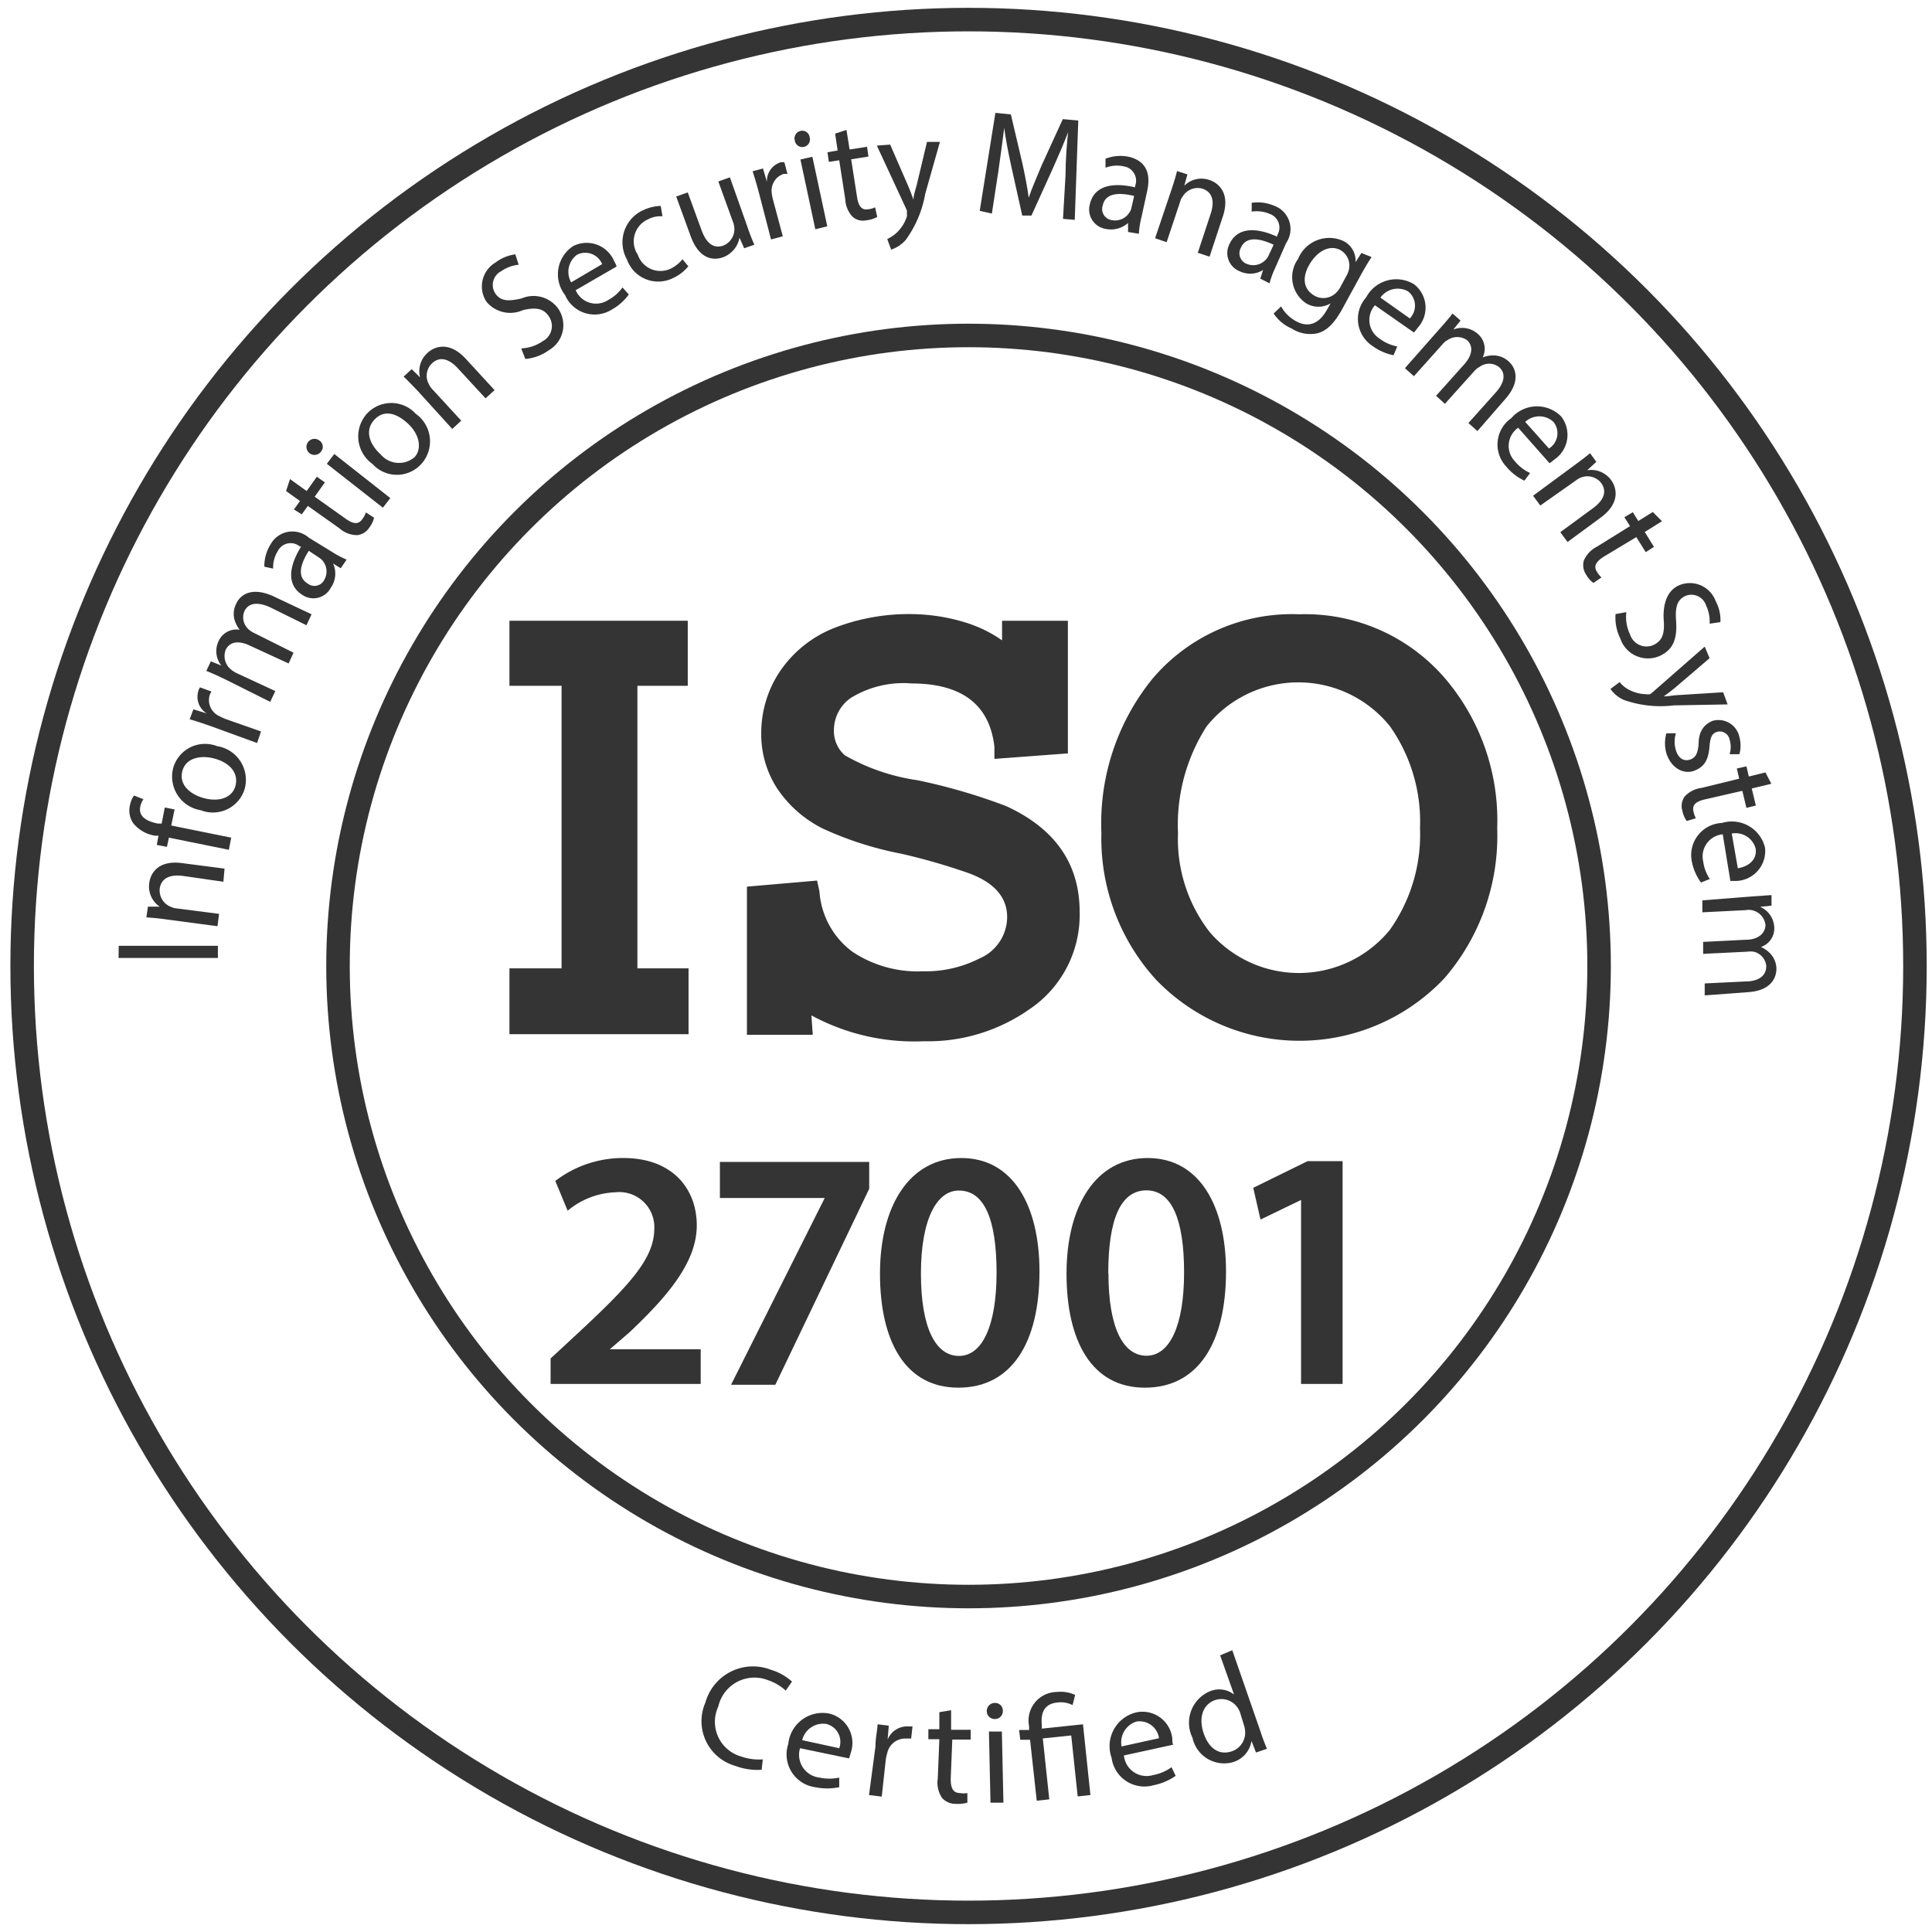 <svg id="Layer_1" data-name="Layer 1" xmlns="http://www.w3.org/2000/svg" viewBox="0 0 98.6 98.6"><defs><style>.cls-1{fill:none;stroke:#343434;stroke-miterlimit:10;stroke-width:1.2px;}.cls-2{fill:#343434;}</style></defs><title>Artboard 1</title><circle class="cls-1" cx="49.43" cy="49.3" r="32.18"/><circle class="cls-1" cx="49.43" cy="49.3" r="48.3"/><path class="cls-2" d="M6.06,48.27l5.06,0v.62l-5.07,0Z"/><path class="cls-2" d="M8.47,46.92c-.37-.05-.67-.08-1-.1l.08-.55.6,0v0a1.24,1.24,0,0,1-.53-1.22c.06-.47.45-1.17,1.68-1l2.16.28L11.4,45,9.32,44.7c-.58-.07-1.09.07-1.17.66a.9.9,0,0,0,.57.92.77.77,0,0,0,.29.08l2.17.28-.08.63Z"/><path class="cls-2" d="M11.68,43.37l-3.06-.62-.1.47L8,43.12l.09-.47-.17,0A1.77,1.77,0,0,1,6.79,42a1.15,1.15,0,0,1-.16-.89,1.28,1.28,0,0,1,.21-.51l.48.19a1,1,0,0,0-.16.37c-.11.53.35.76.89.87l.2,0,.16-.82.5.1-.17.82,3.06.62Z"/><path class="cls-2" d="M11.08,38.08a1.74,1.74,0,0,1,1.41,2.17,1.69,1.69,0,0,1-2.24,1.1,1.74,1.74,0,0,1-1.41-2.16A1.69,1.69,0,0,1,11.08,38.08Zm-.68,2.65c.76.21,1.46,0,1.62-.64s-.29-1.17-1.09-1.38c-.59-.16-1.42-.09-1.62.63S9.73,40.55,10.4,40.73Z"/><path class="cls-2" d="M10.76,37.06c-.4-.14-.75-.26-1.08-.35l.19-.51.68.21v0a1,1,0,0,1-.42-1.17.48.48,0,0,1,.08-.16l.58.21a1.72,1.72,0,0,0-.09.19.9.9,0,0,0,.52,1.08,2.51,2.51,0,0,0,.28.13l1.82.64-.2.59Z"/><path class="cls-2" d="M11.43,34.64c-.34-.16-.62-.29-.9-.4l.23-.49.54.22v0a1.18,1.18,0,0,1-.14-1.26,1,1,0,0,1,1.07-.57v0a1.61,1.61,0,0,1-.27-.54,1.15,1.15,0,0,1,.1-.8c.19-.42.76-.89,1.91-.36l1.93.91-.26.56L13.8,31c-.63-.29-1.12-.25-1.33.2a.82.82,0,0,0,.23.93,1.23,1.23,0,0,0,.28.18l2,1-.25.55-2-.92c-.53-.25-1-.21-1.21.22a.88.88,0,0,0,.26,1,1.27,1.27,0,0,0,.27.18l2,.93-.26.55Z"/><path class="cls-2" d="M17.39,29,17,28.76h0A1.25,1.25,0,0,1,16.88,30a1,1,0,0,1-1.45.36c-.74-.46-.76-1.34-.06-2.47l-.07,0a.73.73,0,0,0-1.12.23,1.57,1.57,0,0,0-.24.9l-.45-.1a2.11,2.11,0,0,1,.32-1.14,1.27,1.27,0,0,1,1.95-.34l1.16.71a4.89,4.89,0,0,0,.77.41Zm-1.63-.89c-.37.58-.66,1.31-.06,1.67a.56.56,0,0,0,.84-.17.86.86,0,0,0-.08-1,.73.73,0,0,0-.16-.14Z"/><path class="cls-2" d="M14.8,24.45l.85.61.52-.73.41.29-.52.73,1.59,1.13c.37.26.65.31.85,0a1,1,0,0,0,.17-.33l.42.27a1.24,1.24,0,0,1-.24.5.83.83,0,0,1-.62.39,1.35,1.35,0,0,1-.91-.35l-1.61-1.14-.31.43L15,26l.31-.43-.71-.51Z"/><path class="cls-2" d="M16.31,22.49a.38.38,0,0,1,.07.56.41.41,0,1,1-.07-.56Zm3.23,3.42-2.86-2.24.38-.5,2.86,2.25Z"/><path class="cls-2" d="M21.22,21.12a1.72,1.72,0,0,1,.28,2.56,1.68,1.68,0,0,1-2.49,0,1.73,1.73,0,0,1-.29-2.56A1.69,1.69,0,0,1,21.22,21.12Zm-1.8,2.06a1.22,1.22,0,0,0,1.74.15c.39-.44.25-1.17-.35-1.72s-1.24-.72-1.73-.16S18.9,22.72,19.42,23.18Z"/><path class="cls-2" d="M21.29,19.92c-.26-.27-.47-.49-.69-.7l.41-.38.43.42h0A1.25,1.25,0,0,1,21.83,18c.35-.32,1.1-.6,1.94.31l1.47,1.6-.46.42-1.42-1.54c-.4-.43-.88-.65-1.31-.25a.88.88,0,0,0-.16,1.07.92.92,0,0,0,.17.25l1.48,1.61-.46.42Z"/><path class="cls-2" d="M26.6,17.78a2.06,2.06,0,0,0,1.1-.37A.87.87,0,0,0,28,16.13c-.27-.39-.64-.46-1.32-.3a1.57,1.57,0,0,1-1.86-.44,1.42,1.42,0,0,1,.48-2,2.13,2.13,0,0,1,1-.41l.17.53a1.92,1.92,0,0,0-.89.33.79.79,0,0,0-.3,1.14c.27.39.65.41,1.34.25a1.55,1.55,0,0,1,1.86.51A1.48,1.48,0,0,1,28,17.88a2.37,2.37,0,0,1-1.19.44Z"/><path class="cls-2" d="M29.38,14.81a1.13,1.13,0,0,0,1.66.5,2.17,2.17,0,0,0,.73-.64l.32.36a2.65,2.65,0,0,1-.87.77,1.64,1.64,0,0,1-2.38-.74,1.72,1.72,0,0,1,.41-2.5,1.52,1.52,0,0,1,2.09.76,1.53,1.53,0,0,1,.13.28Zm1.35-1.33A.93.93,0,0,0,29.45,13a1.08,1.08,0,0,0-.3,1.41Z"/><path class="cls-2" d="M35.13,13.59a2.21,2.21,0,0,1-.8.61A1.69,1.69,0,0,1,32,13.25a1.8,1.8,0,0,1,.86-2.54,2.25,2.25,0,0,1,.86-.2l.09.53a1.33,1.33,0,0,0-.73.15A1.23,1.23,0,0,0,32.55,13a1.22,1.22,0,0,0,1.66.72,1.75,1.75,0,0,0,.62-.49Z"/><path class="cls-2" d="M38.14,11.56a9.14,9.14,0,0,0,.36.93l-.52.18-.24-.54h0a1.32,1.32,0,0,1-.84,1c-.51.18-1.23.1-1.66-1.1l-.73-2,.59-.21.69,1.89c.23.65.58,1,1.11.83a.91.91,0,0,0,.58-.84,1,1,0,0,0-.06-.34l-.76-2.1.59-.21Z"/><path class="cls-2" d="M38.73,9.83c-.11-.42-.22-.77-.32-1.09l.53-.14.2.68h0a1,1,0,0,1,.71-1l.18,0,.16.6a1,1,0,0,0-.21,0,.9.9,0,0,0-.59,1,2.1,2.1,0,0,0,.06.31l.5,1.87-.6.16Z"/><path class="cls-2" d="M41.32,7a.39.39,0,1,1-.76.16.39.39,0,0,1,.3-.48A.38.38,0,0,1,41.32,7Zm.29,4.7-.76-3.56L41.46,8l.76,3.55Z"/><path class="cls-2" d="M43.2,6.63l.16,1,.89-.14.07.5-.88.14.3,1.93c.07.45.23.68.57.62a1,1,0,0,0,.35-.1l.11.49a1.37,1.37,0,0,1-.54.17.81.81,0,0,1-.71-.17,1.37,1.37,0,0,1-.38-.89l-.31-2-.53.08-.07-.49.52-.09-.13-.86Z"/><path class="cls-2" d="M45.43,7.38l.91,2.09c.1.23.2.51.28.72h0c0-.22.1-.5.17-.77l.52-2.18.66,0-.75,2.65a5.65,5.65,0,0,1-1,2.36,1.72,1.72,0,0,1-.74.49l-.2-.54a1.9,1.9,0,0,0,.53-.37,2,2,0,0,0,.47-.77.39.39,0,0,0,0-.16.58.58,0,0,0,0-.17L44.75,7.43Z"/><path class="cls-2" d="M54.38,8.93c0-.71.06-1.56.13-2.18h0c-.22.57-.48,1.18-.78,1.85L52.64,11l-.47,0-.55-2.47c-.16-.73-.29-1.4-.37-2h0c-.08.62-.19,1.47-.3,2.22l-.33,2.15L50,10.76l.8-5,.79.08.59,2.51c.14.64.25,1.21.32,1.74h0c.17-.5.39-1,.66-1.65l1.08-2.36.79.07-.18,5.07-.6-.05Z"/><path class="cls-2" d="M57.57,11.84l0-.46h0a1.31,1.31,0,0,1-1.15.3,1,1,0,0,1-.8-1.25c.19-.86,1-1.17,2.31-.87l0-.07a.74.74,0,0,0-.58-1,1.62,1.62,0,0,0-.93.07l0-.46A2.1,2.1,0,0,1,57.6,8c1,.23,1.11,1,.95,1.73l-.29,1.33a5,5,0,0,0-.14.87ZM57.88,10c-.66-.16-1.45-.21-1.6.48a.57.57,0,0,0,.44.75.86.86,0,0,0,.94-.42.52.52,0,0,0,.08-.19Z"/><path class="cls-2" d="M59.79,9.67c.12-.36.21-.65.28-.94l.53.17-.16.58h0a1.23,1.23,0,0,1,1.29-.29c.46.15,1.07.67.68,1.85l-.68,2.06-.6-.2.66-2c.18-.55.14-1.08-.42-1.27a.89.89,0,0,0-1,.38.74.74,0,0,0-.14.28l-.69,2.07-.59-.2Z"/><path class="cls-2" d="M64.32,14.22l.14-.44h0a1.24,1.24,0,0,1-1.18.07,1,1,0,0,1-.54-1.38c.36-.8,1.23-.94,2.44-.39l0-.07a.74.74,0,0,0-.37-1.09,1.69,1.69,0,0,0-.93-.12l0-.45a2.15,2.15,0,0,1,1.17.16,1.26,1.26,0,0,1,.59,1.89l-.55,1.25a4.8,4.8,0,0,0-.3.81ZM65,12.49c-.62-.29-1.38-.49-1.67.15a.58.58,0,0,0,.28.82.87.87,0,0,0,1-.22.66.66,0,0,0,.12-.17Z"/><path class="cls-2" d="M70,13.12c-.15.22-.3.47-.52.86l-1,1.83c-.41.73-.8,1.09-1.25,1.2a1.74,1.74,0,0,1-1.3-.24A2.1,2.1,0,0,1,65,16l.38-.36a1.93,1.93,0,0,0,.74.74c.56.32,1.14.24,1.59-.55l.2-.35h0a1.21,1.21,0,0,1-1.25,0,1.6,1.6,0,0,1-.41-2.27,1.72,1.72,0,0,1,2.31-.91,1.12,1.12,0,0,1,.62,1.08h0l.3-.47Zm-1.27.93a1.24,1.24,0,0,0,.11-.28.91.91,0,0,0-.42-1c-.52-.29-1.15,0-1.57.69s-.34,1.31.25,1.64a.92.92,0,0,0,1.09-.16,1.14,1.14,0,0,0,.21-.28Z"/><path class="cls-2" d="M70.17,15.58a1.13,1.13,0,0,0,.25,1.71,2.11,2.11,0,0,0,.89.39l-.19.45a2.73,2.73,0,0,1-1.07-.47,1.65,1.65,0,0,1-.33-2.48,1.74,1.74,0,0,1,2.45-.67,1.51,1.51,0,0,1,.18,2.22,2.22,2.22,0,0,1-.19.24Zm1.78.67a.93.93,0,0,0-.09-1.38,1.08,1.08,0,0,0-1.41.32Z"/><path class="cls-2" d="M73.5,16.75c.25-.28.45-.51.63-.75l.41.36-.37.46h0a1.2,1.2,0,0,1,1.26.23,1,1,0,0,1,.24,1.19h0a1.48,1.48,0,0,1,.6-.1,1.16,1.16,0,0,1,.74.32c.34.31.63,1-.21,1.93L75.4,22l-.46-.41,1.37-1.53c.47-.51.57-1,.19-1.33a.83.83,0,0,0-1,0,1,1,0,0,0-.26.21l-1.5,1.67-.45-.41,1.45-1.62c.38-.43.48-.9.13-1.22a.87.87,0,0,0-1,0,.82.82,0,0,0-.25.21l-1.46,1.63-.46-.41Z"/><path class="cls-2" d="M77.48,21.83a1.13,1.13,0,0,0-.16,1.72,2.16,2.16,0,0,0,.77.59l-.29.39a2.61,2.61,0,0,1-.92-.71,1.64,1.64,0,0,1,.25-2.48,1.73,1.73,0,0,1,2.54-.09,1.52,1.52,0,0,1-.34,2.2,2.06,2.06,0,0,1-.25.19Zm1.57,1.06a.92.92,0,0,0,.23-1.36,1.06,1.06,0,0,0-1.44,0Z"/><path class="cls-2" d="M80.37,23.73c.3-.22.55-.41.78-.6l.32.44L81,24h0a1.26,1.26,0,0,1,1.23.51c.28.39.47,1.16-.53,1.9L80,27.66l-.37-.5,1.69-1.24c.47-.35.74-.8.39-1.28a.9.9,0,0,0-1-.28,1.06,1.06,0,0,0-.27.15L78.61,25.8l-.37-.5Z"/><path class="cls-2" d="M84.82,26.6l-.88.55.47.76-.42.27-.48-.77-1.66,1c-.38.24-.54.48-.35.77a1.32,1.32,0,0,0,.23.29l-.41.28a1.33,1.33,0,0,1-.37-.42.87.87,0,0,1-.12-.72,1.43,1.43,0,0,1,.67-.71l1.69-1.05-.29-.45.43-.26.28.45.74-.46Z"/><path class="cls-2" d="M83,31.24a2.07,2.07,0,0,0,.19,1.14.88.88,0,0,0,1.21.53c.43-.21.56-.56.51-1.25s.1-1.46.74-1.77a1.4,1.4,0,0,1,1.91.79,2,2,0,0,1,.24,1.07l-.55.08a1.87,1.87,0,0,0-.18-.93A.79.79,0,0,0,86,30.42c-.42.21-.51.57-.46,1.28.06.88-.13,1.43-.8,1.76a1.49,1.49,0,0,1-2.05-.88,2.39,2.39,0,0,1-.24-1.24Z"/><path class="cls-2" d="M87.25,33.59l-1.73,1.48c-.19.16-.43.34-.61.47v0c.23,0,.51-.06.79-.07l2.24-.14.23.62L85.42,36a5.63,5.63,0,0,1-2.55-.28,1.64,1.64,0,0,1-.68-.56l.47-.35a1.46,1.46,0,0,0,.49.4,2,2,0,0,0,.88.22.44.44,0,0,0,.17,0,.53.53,0,0,0,.14-.1L87,33Z"/><path class="cls-2" d="M85.53,37.42a1.5,1.5,0,0,0,0,.87c.13.43.42.57.71.48s.41-.31.45-.81c0-.66.3-1,.71-1.17a1.09,1.09,0,0,1,1.37.82,1.67,1.67,0,0,1,0,.88h-.5a1.23,1.23,0,0,0,0-.74.51.51,0,0,0-.64-.4c-.29.09-.35.32-.39.8-.06.65-.27,1-.79,1.19s-1.17-.13-1.41-.91a1.93,1.93,0,0,1,0-1Z"/><path class="cls-2" d="M90.4,40l-1,.24.21.87-.48.12-.21-.87L87,40.8c-.44.1-.66.28-.57.62a1.08,1.08,0,0,0,.12.34l-.47.14a1.43,1.43,0,0,1-.22-.52.84.84,0,0,1,.11-.72,1.4,1.4,0,0,1,.87-.45l1.92-.47-.12-.52.49-.11.12.52.85-.21Z"/><path class="cls-2" d="M87.92,42.58a1.13,1.13,0,0,0-1,1.37,2.14,2.14,0,0,0,.34.91l-.45.18A2.65,2.65,0,0,1,86.35,44a1.64,1.64,0,0,1,1.53-2,1.74,1.74,0,0,1,2.2,1.27,1.53,1.53,0,0,1-1.46,1.69l-.31,0Zm.77,1.73c.41-.06,1-.34.91-1a1.06,1.06,0,0,0-1.22-.77Z"/><path class="cls-2" d="M89.41,45.75l1-.07,0,.54-.58.06v0a1.2,1.2,0,0,1,.72,1.05,1,1,0,0,1-.68,1v0a1.46,1.46,0,0,1,.5.36,1.16,1.16,0,0,1,.29.74c0,.46-.26,1.15-1.52,1.21L87,50.8l0-.61,2.06-.1c.7,0,1.1-.3,1.08-.81a.83.83,0,0,0-.64-.71,1.12,1.12,0,0,0-.33,0l-2.25.11,0-.61,2.18-.11c.58,0,1-.29,1-.77a.87.87,0,0,0-.7-.74.85.85,0,0,0-.32,0l-2.2.11,0-.61Z"/><path class="cls-2" d="M28.66,49.42V35H26V31.68h9.1V35H32.53V49.42h2.61v3.36H26V49.42Z"/><path class="cls-2" d="M41.48,52.81H38.12V45.25l3.58-.31.12.55h0a4.19,4.19,0,0,0,1.68,3.08,6,6,0,0,0,3.59,1A6.07,6.07,0,0,0,50,48.91,2.31,2.31,0,0,0,51.4,46.8c0-1-.65-1.75-1.94-2.23a31.92,31.92,0,0,0-3.46-1,17.44,17.44,0,0,1-4-1.28,6.06,6.06,0,0,1-2.35-2.07,5.09,5.09,0,0,1-.8-2.8,5.65,5.65,0,0,1,.95-3.15,6,6,0,0,1,2.77-2.22,10.51,10.51,0,0,1,3.89-.71,9.62,9.62,0,0,1,3,.49,6.61,6.61,0,0,1,1.68.85v-1h3.36v6.77l-3.75.28v-.62q-.37-3.22-4.22-3.23a5.13,5.13,0,0,0-3.11.74,2,2,0,0,0-.86,1.63,1.64,1.64,0,0,0,.56,1.3,10.46,10.46,0,0,0,3.71,1.27,29.68,29.68,0,0,1,4.52,1.32q3.75,1.72,3.75,5.4a5.8,5.8,0,0,1-2.61,5,9,9,0,0,1-5.35,1.6,11,11,0,0,1-5.73-1.32Z"/><path class="cls-2" d="M58.8,34.66a9.33,9.33,0,0,1,7.51-3.31,9.41,9.41,0,0,1,7.42,3.25,11.17,11.17,0,0,1,2.68,7.67,11.11,11.11,0,0,1-2.69,7.65A10.16,10.16,0,0,1,59,50a10.7,10.7,0,0,1-2.79-7.49A11.71,11.71,0,0,1,58.8,34.66Zm2.93,12.9a6,6,0,0,0,9.19-.09,8.4,8.4,0,0,0,1.55-5.21,8.45,8.45,0,0,0-1.53-5.19,6,6,0,0,0-9.36,0,9.3,9.3,0,0,0-1.46,5.45A7.73,7.73,0,0,0,61.73,47.56Z"/><path class="cls-2" d="M38.87,90.32a3.18,3.18,0,0,1-1.35-.2A2.37,2.37,0,0,1,36,86.89a2.52,2.52,0,0,1,3.35-1.67,2.79,2.79,0,0,1,1.07.6l-.32.46a2.51,2.51,0,0,0-.9-.53,1.89,1.89,0,0,0-2.54,1.34,1.84,1.84,0,0,0,1.19,2.56,2.7,2.7,0,0,0,1.08.14Z"/><path class="cls-2" d="M40.83,89.22a1.17,1.17,0,0,0,1,1.5,2.38,2.38,0,0,0,1,0v.49a3.07,3.07,0,0,1-1.23,0A1.69,1.69,0,0,1,40.23,89a1.76,1.76,0,0,1,2.08-1.55,1.54,1.54,0,0,1,1.11,2,2.67,2.67,0,0,1-.09.29Zm2,0a.94.94,0,0,0-.67-1.24,1.1,1.1,0,0,0-1.22.83Z"/><path class="cls-2" d="M44.68,89.13c0-.42.09-.79.11-1.13l.57.07-.06.71h0a1.08,1.08,0,0,1,1.09-.67l.18,0-.07.62a1.19,1.19,0,0,0-.22,0,.94.94,0,0,0-1,.74,2.21,2.21,0,0,0-.07.3L45,91.69l-.65-.08Z"/><path class="cls-2" d="M48.54,87.28l0,1,1,0,0,.5-.94,0-.08,2c0,.45.1.72.47.73a1.28,1.28,0,0,0,.38,0V92a1.83,1.83,0,0,1-.59.06.92.92,0,0,1-.7-.3,1.4,1.4,0,0,1-.22-1l.08-2-.56,0,0-.51.56,0,0-.87Z"/><path class="cls-2" d="M51.18,87.31a.4.4,0,0,1-.41.42.4.4,0,0,1-.41-.4.41.41,0,0,1,.41-.42A.39.39,0,0,1,51.18,87.31ZM50.55,92l-.08-3.63h.66L51.21,92Z"/><path class="cls-2" d="M52.91,91.9l-.34-3.11-.5,0-.06-.5.51,0,0-.19a1.46,1.46,0,0,1,1.41-1.75,1.81,1.81,0,0,1,.94.15l-.13.52a1.33,1.33,0,0,0-.79-.13c-.69.07-.84.58-.78,1.15l0,.18,2.1-.22.38,3.61-.65.07-.33-3.11-1.45.15.33,3.11Z"/><path class="cls-2" d="M57.36,89.59a1.16,1.16,0,0,0,1.49,1,2.31,2.31,0,0,0,.94-.4l.21.44a3,3,0,0,1-1.13.48,1.69,1.69,0,0,1-2.14-1.4A1.77,1.77,0,0,1,58,87.39a1.53,1.53,0,0,1,1.83,1.35c0,.13,0,.23.05.3Zm1.79-.88A1,1,0,0,0,58,87.86a1.11,1.11,0,0,0-.76,1.27Z"/><path class="cls-2" d="M62.89,84.22l1.44,4.15c.1.31.23.65.33.88l-.56.19-.23-.59h0a1.34,1.34,0,0,1-.94,1.08,1.65,1.65,0,0,1-2.07-1.24,1.74,1.74,0,0,1,.9-2.38,1.23,1.23,0,0,1,1.22.17h0l-.71-2Zm.41,3.22a1,1,0,0,0-.12-.26A1,1,0,0,0,62,86.77c-.64.23-.83.93-.57,1.69s.78,1.15,1.46.91a1,1,0,0,0,.65-1.06,1,1,0,0,0-.06-.28Z"/><path class="cls-2" d="M28.1,70.63v-1.3l1.35-1.25c2.66-2.47,3.92-3.83,3.94-5.33a1.79,1.79,0,0,0-2-1.9,4,4,0,0,0-2.42.94l-.63-1.52a5.67,5.67,0,0,1,3.48-1.17c2.51,0,3.74,1.58,3.74,3.44S34.1,66.13,32.12,68l-1,.86v0h4.64v1.77Z"/><path class="cls-2" d="M44.36,59.3v1.37l-4.79,10H37.31l4.78-9.53v0H36.74V59.3Z"/><path class="cls-2" d="M53.05,64.89c0,3.65-1.43,5.93-4.14,5.93s-4-2.37-4-5.82,1.5-5.9,4.15-5.9S53.05,61.55,53.05,64.89ZM47,65c0,2.77.75,4.2,1.94,4.2s1.92-1.54,1.92-4.25-.62-4.19-1.92-4.19C47.84,60.75,47,62.16,47,65Z"/><path class="cls-2" d="M62.57,64.89c0,3.65-1.43,5.93-4.14,5.93s-4-2.37-4-5.82,1.49-5.9,4.14-5.9S62.57,61.55,62.57,64.89Zm-6,.1c0,2.77.75,4.2,1.94,4.2s1.92-1.54,1.92-4.25-.63-4.19-1.92-4.19S56.56,62.16,56.56,65Z"/><path class="cls-2" d="M66.4,61.24h0l-2.07,1-.37-1.62,2.77-1.36h1.79V70.63H66.4Z"/></svg>